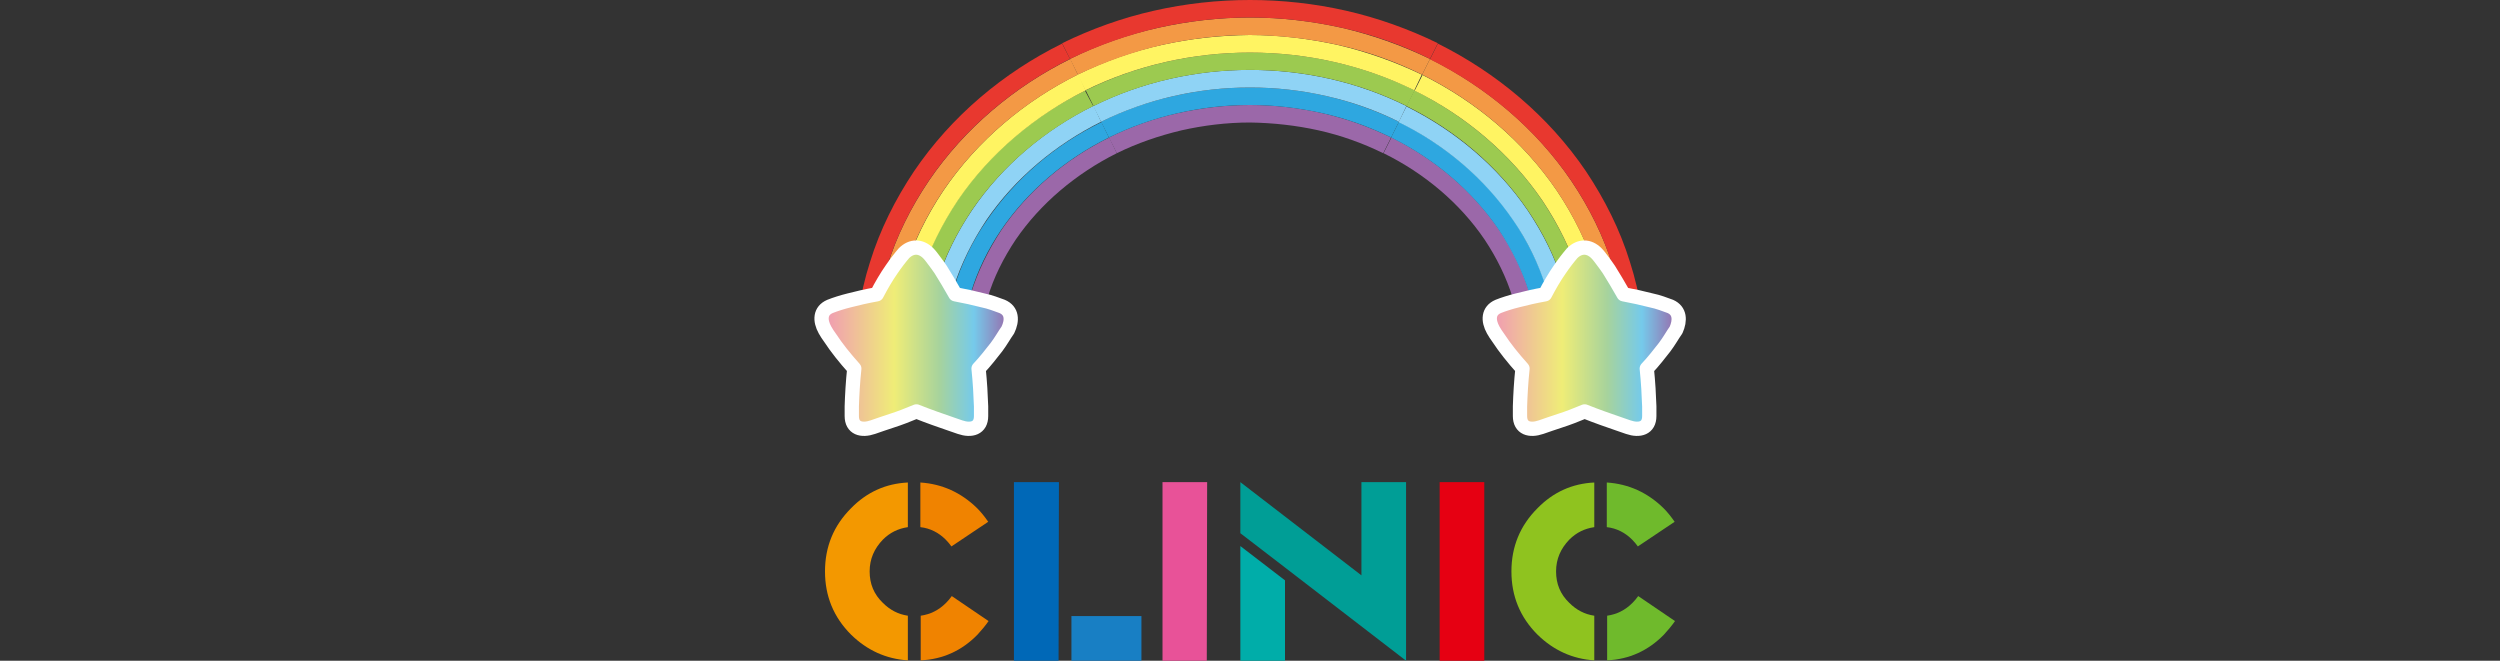<?xml version="1.0" encoding="utf-8"?>
<!-- Generator: Adobe Illustrator 25.3.1, SVG Export Plug-In . SVG Version: 6.00 Build 0)  -->
<svg version="1.1" xmlns="http://www.w3.org/2000/svg" xmlns:xlink="http://www.w3.org/1999/xlink" x="0px" y="0px" width="700px"
	 height="185px" viewBox="0 0 700 185" style="enable-background:new 0 0 700 185;" xml:space="preserve">
<rect x="0" y="0" width="700" height="185" fill="#333333" stroke="none"/>
<style type="text/css">
	.st0{fill:#F39800;}
	.st1{fill:#F08300;}
	.st2{fill:#0068B7;}
	.st3{fill:#187FC4;}
	.st4{fill:#E85298;}
	.st5{fill:#009E96;}
	.st6{fill:#00ADA9;}
	.st7{fill:#E60012;}
	.st8{fill:#8FC31F;}
	.st9{fill:#6FBA2C;}
	.st10{fill:#9B68A9;}
	.st11{fill:#2EA7E0;}
	.st12{fill:#8FD3F5;}
	.st13{fill:#9CCA50;}
	.st14{fill:#FFF462;}
	.st15{fill:#F39945;}
	.st16{fill:#E8382F;}
	.st17{fill:url(#SVGID_1_);stroke:#FFFFFF;stroke-width:4;stroke-linecap:round;stroke-linejoin:round;stroke-miterlimit:10;}
	.st18{fill:url(#SVGID_2_);stroke:#FFFFFF;stroke-width:4;stroke-linecap:round;stroke-linejoin:round;stroke-miterlimit:10;}
	.st19{fill:none;}
</style>
<g id="レイヤー_1">
</g>
<g id="写真">
	<g>
		<g>
			<g>
				<path class="st0" d="M254.2,172.4v12.5c-6.1-0.4-11.4-2.8-15.9-7.2c-4.9-4.9-7.3-10.8-7.3-17.7c0-6.9,2.4-12.8,7.3-17.7
					c4.4-4.5,9.7-6.9,15.9-7.2v12.5c-2.7,0.4-5,1.5-7,3.5c-2.4,2.5-3.7,5.4-3.7,8.9c0,3.5,1.2,6.4,3.7,8.8
					C249.2,170.8,251.5,172,254.2,172.4z"/>
				<path class="st1" d="M266.4,153c-0.5-0.7-1-1.3-1.6-1.9c-2-2-4.4-3.2-7.1-3.5v-12.5c6.1,0.4,11.4,2.8,15.9,7.2
					c1.2,1.2,2.2,2.5,3.1,3.8L266.4,153z"/>
				<path class="st1" d="M276.8,173.9c-0.9,1.3-2,2.6-3.1,3.8c-4.4,4.5-9.7,6.9-15.9,7.2v-12.5c2.7-0.4,5-1.5,7.1-3.6
					c0.6-0.6,1.1-1.2,1.6-1.9L276.8,173.9z"/>
			</g>
			<g>
				<polygon class="st2" points="283.9,135 296.5,135 296.4,185 283.9,185 				"/>
				<rect x="300" y="172.5" class="st3" width="19.6" height="12.5"/>
			</g>
			<polygon class="st4" points="325.5,135 338,135 337.9,185 325.5,185 			"/>
			<polygon class="st5" points="393.7,185 359.8,158.9 347.3,149.3 347.3,135 381.2,161.1 381.2,135 393.7,135 			"/>
			<polygon class="st6" points="359.8,162.5 359.8,185 347.3,185 347.3,152.9 			"/>
			<polygon class="st7" points="403.1,135 415.6,135 415.6,185 403.1,185 			"/>
			<g>
				<path class="st8" d="M446.4,172.4v12.5c-6.1-0.4-11.4-2.8-15.9-7.2c-4.9-4.9-7.3-10.8-7.3-17.7c0-6.9,2.4-12.8,7.3-17.7
					c4.4-4.5,9.7-6.9,15.9-7.2v12.5c-2.7,0.4-5,1.5-7,3.5c-2.4,2.5-3.7,5.4-3.7,8.9c0,3.5,1.2,6.4,3.7,8.8
					C441.4,170.8,443.7,172,446.4,172.4z"/>
				<path class="st9" d="M458.6,153c-0.5-0.7-1-1.3-1.6-1.9c-2-2-4.4-3.2-7.1-3.5v-12.5c6.1,0.4,11.4,2.8,15.9,7.2
					c1.2,1.2,2.2,2.5,3.1,3.8L458.6,153z"/>
				<path class="st9" d="M469,173.9c-0.9,1.3-2,2.6-3.1,3.8c-4.4,4.5-9.7,6.9-15.9,7.2v-12.5c2.7-0.4,5-1.5,7.1-3.6
					c0.6-0.6,1.1-1.2,1.6-1.9L469,173.9z"/>
			</g>
		</g>
		<g>
			<g>
				<g>
					<g>
						<path class="st10" d="M312.7,42.9c-11.4,5.7-21.4,14.1-28.3,24.2c-3.4,5.1-6.2,10.6-7.9,16.4c-1.9,5.7-2.7,11.7-2.7,17.8h-4.9
							c0.1-6.5,1-13,3-19.2c1.9-6.2,4.9-12.2,8.5-17.7c7.4-10.9,18-19.9,30.2-25.9L312.7,42.9z"/>
						<path class="st11" d="M310.5,38.5c-12.1,6-22.7,14.9-30.2,25.9c-3.7,5.5-6.6,11.4-8.5,17.7c-2,6.2-2.9,12.7-3,19.2h-4.9
							c0.1-7,1-14,3.2-20.7c2.1-6.7,5.2-13.1,9.2-18.9c8-11.7,19.2-21.2,32.1-27.5L310.5,38.5z"/>
						<path class="st12" d="M308.3,34.1c-12.8,6.4-24.1,15.8-32.1,27.5c-3.9,5.9-7.1,12.2-9.2,18.9c-2.2,6.7-3.1,13.7-3.2,20.7H259
							c0.1-7.5,1.1-15,3.4-22.2c2.2-7.2,5.6-14,9.8-20.2c8.5-12.5,20.4-22.5,34-29.2L308.3,34.1z"/>
						<path class="st13" d="M306.1,29.7c-13.5,6.7-25.5,16.7-34,29.2c-4.2,6.3-7.6,13-9.8,20.2c-2.3,7.2-3.4,14.7-3.4,22.2h-4.9
							c0.1-8,1.2-16,3.6-23.6c2.4-7.7,6-14.9,10.4-21.5c9-13.2,21.6-23.8,35.8-30.8L306.1,29.7z"/>
						<path class="st14" d="M304,25.3c-14.2,7.1-26.8,17.6-35.8,30.8c-4.4,6.6-8.1,13.9-10.4,21.5c-2.5,7.6-3.6,15.6-3.6,23.6h-4.9
							c0.1-8.5,1.3-17,3.9-25.1c2.5-8.1,6.3-15.8,11-22.8c9.5-14,22.8-25.1,37.7-32.5L304,25.3z"/>
						<path class="st15" d="M301.8,20.9c-14.9,7.4-28.2,18.5-37.7,32.5c-4.7,7-8.5,14.7-11,22.8c-2.6,8.1-3.8,16.6-3.9,25.1h-4.9
							c0.1-9,1.3-18,4.1-26.6c2.6-8.6,6.7-16.7,11.7-24.1c10-14.7,24-26.4,39.6-34.1L301.8,20.9z"/>
						<path class="st16" d="M299.6,16.5C284,24.3,270,35.9,260,50.7c-5,7.4-9,15.5-11.7,24.1c-2.8,8.6-4,17.6-4.1,26.6h-4.9
							c0.1-9.5,1.4-19,4.3-28c2.8-9.1,7.1-17.6,12.3-25.4c10.5-15.5,25.1-27.7,41.5-35.8L299.6,16.5z"/>
					</g>
					<g>
						<path class="st10" d="M387.3,42.9c-5.7-2.8-11.8-5-18.1-6.4c-6.3-1.4-12.7-2.1-19.2-2.2c-6.5,0-13,0.8-19.2,2.2
							c-6.3,1.5-12.4,3.6-18.1,6.4l-2.2-4.4c6.1-3,12.5-5.3,19.2-6.8c6.7-1.5,13.5-2.3,20.3-2.3c6.9,0,13.7,0.8,20.3,2.3
							c6.6,1.5,13.1,3.8,19.2,6.8L387.3,42.9z"/>
						<path class="st11" d="M389.5,38.5c-6.1-3-12.5-5.3-19.2-6.8c-6.7-1.5-13.5-2.3-20.3-2.3c-6.9,0-13.7,0.8-20.3,2.3
							c-6.6,1.5-13.1,3.8-19.2,6.8l-2.2-4.4c6.4-3.2,13.2-5.6,20.3-7.2c7-1.6,14.2-2.4,21.4-2.4c7.2,0,14.4,0.8,21.4,2.4
							c7,1.6,13.8,4,20.3,7.2L389.5,38.5z"/>
						<path class="st12" d="M391.7,34.1c-6.4-3.2-13.2-5.6-20.3-7.2c-7-1.6-14.2-2.4-21.4-2.4c-7.2,0-14.4,0.8-21.4,2.4
							c-7,1.6-13.8,4-20.3,7.2l-2.2-4.4c27.1-13.5,60.6-13.5,87.7,0L391.7,34.1z"/>
						<path class="st13" d="M393.9,29.7c-27.1-13.5-60.6-13.5-87.7,0l-2.2-4.4c28.5-14.1,63.5-14.1,92.1,0L393.9,29.7z"/>
						<path class="st14" d="M396,25.3c-28.5-14.1-63.5-14.1-92.1,0l-2.2-4.4c7.5-3.7,15.4-6.5,23.5-8.3c8.1-1.8,16.4-2.7,24.7-2.8
							c8.3,0,16.6,1,24.7,2.8c8.1,1.9,16,4.7,23.5,8.3L396,25.3z"/>
						<path class="st15" d="M398.2,20.9c-7.5-3.7-15.4-6.5-23.5-8.3c-8.1-1.8-16.4-2.7-24.7-2.8c-8.3,0-16.6,1-24.7,2.8
							c-8.1,1.9-16,4.7-23.5,8.3l-2.2-4.4c7.8-3.9,16.1-6.8,24.6-8.7c8.5-1.9,17.2-2.9,25.8-2.9c8.7,0,17.3,1,25.8,2.9
							c8.5,2,16.7,4.9,24.6,8.7L398.2,20.9z"/>
						<path class="st16" d="M400.4,16.5c-7.8-3.9-16.1-6.8-24.6-8.7c-8.5-1.9-17.2-2.9-25.8-2.9c-8.7,0-17.3,1-25.8,2.9
							c-8.5,2-16.7,4.9-24.6,8.7l-2.2-4.4c8.2-4,16.8-7.1,25.7-9.1c8.8-2,17.9-3,26.9-3c9,0,18.1,1,26.9,3c8.8,2,17.5,5.1,25.7,9.1
							L400.4,16.5z"/>
					</g>
					<g>
						<path class="st10" d="M426.3,101.3c-0.1-6-0.9-12-2.7-17.8c-1.8-5.8-4.5-11.3-7.9-16.4c-6.9-10.2-16.9-18.6-28.3-24.2l2.2-4.4
							c12.1,6,22.7,14.9,30.2,25.9c3.7,5.5,6.6,11.4,8.5,17.7c2,6.2,2.9,12.7,3,19.2H426.3z"/>
						<path class="st11" d="M431.2,101.3c-0.1-6.5-1-13-3-19.2c-1.9-6.2-4.9-12.2-8.5-17.7c-7.4-10.9-18-19.9-30.2-25.9l2.2-4.4
							c12.8,6.4,24.1,15.8,32.1,27.5c3.9,5.9,7.1,12.2,9.2,18.9c2.2,6.7,3.1,13.7,3.2,20.7H431.2z"/>
						<path class="st12" d="M436.1,101.3c-0.1-7-1-14-3.2-20.7c-2.1-6.7-5.2-13.1-9.2-18.9c-8-11.7-19.2-21.2-32.1-27.5l2.2-4.4
							c13.5,6.7,25.5,16.7,34,29.2c4.2,6.3,7.6,13,9.8,20.2c2.3,7.2,3.4,14.7,3.4,22.2H436.1z"/>
						<path class="st13" d="M441,101.3c-0.1-7.5-1.1-15-3.4-22.2c-2.2-7.2-5.6-14-9.8-20.2c-8.5-12.5-20.4-22.5-34-29.2l2.2-4.4
							c14.2,7.1,26.8,17.6,35.8,30.8c4.4,6.6,8.1,13.9,10.4,21.5c2.5,7.6,3.6,15.6,3.6,23.6H441z"/>
						<path class="st14" d="M445.9,101.3c-0.1-8-1.2-16-3.6-23.6c-2.4-7.7-6-14.9-10.4-21.5c-9-13.2-21.6-23.8-35.8-30.8l2.2-4.4
							c14.9,7.4,28.2,18.5,37.7,32.5c4.7,7,8.5,14.7,11,22.8c2.6,8.1,3.8,16.6,3.9,25.1H445.9z"/>
						<path class="st15" d="M450.8,101.3c-0.1-8.5-1.3-17-3.9-25.1c-2.5-8.1-6.3-15.8-11-22.8c-9.5-14-22.8-25.1-37.7-32.5l2.2-4.4
							C416,24.3,430,35.9,440,50.7c5,7.4,9,15.5,11.7,24.1c2.8,8.6,4,17.6,4.1,26.6H450.8z"/>
						<path class="st16" d="M455.7,101.3c-0.1-9-1.3-18-4.1-26.6C449,66.1,444.9,58,440,50.7c-10-14.7-24-26.4-39.6-34.1l2.2-4.4
							c16.3,8.1,31,20.3,41.5,35.8c5.2,7.8,9.5,16.3,12.3,25.4c2.9,9,4.3,18.6,4.3,28H455.7z"/>
					</g>
				</g>
			</g>
			<linearGradient id="SVGID_1_" gradientUnits="userSpaceOnUse" x1="230" y1="94.681" x2="282.97" y2="94.681">
				<stop  offset="0" style="stop-color:#F096B7"/>
				<stop  offset="0.384" style="stop-color:#EFED77"/>
				<stop  offset="0.622" style="stop-color:#A7D39C"/>
				<stop  offset="0.806" style="stop-color:#75CAEB"/>
				<stop  offset="1" style="stop-color:#9B65A7"/>
			</linearGradient>
			<path class="st17" d="M280.6,85.8c-0.8-0.3-1.6-0.6-2.5-0.9c-0.9-0.3-1.9-0.6-2.9-0.8h0c-2.3-0.6-5-1.2-7.7-1.7
				c-1.4-2.5-2.8-4.8-4.1-6.9l0,0c-0.6-0.9-1.2-1.7-1.8-2.5c-0.6-0.8-1.1-1.5-1.7-2.1c-2.1-2.1-4.7-2.1-6.8,0
				c-0.5,0.6-1.1,1.3-1.7,2.1c-0.6,0.8-1.2,1.6-1.8,2.5l0,0c-1.4,2-2.8,4.4-4.1,6.9c-2.8,0.5-5.4,1.1-7.7,1.7l0,0
				c-2,0.5-3.9,1.1-5.4,1.7c-2.8,1.2-2.9,3.9-1.4,6.6c0.4,0.7,0.9,1.5,1.5,2.3c1.7,2.6,4,5.5,6.7,8.5c-0.4,3.8-0.6,7.4-0.7,10.6
				c0,1,0,1.9,0,2.7c0,3.4,2.7,4.2,5.9,3.1c0.9-0.3,1.7-0.6,2.6-0.9c0.9-0.3,1.8-0.6,2.7-0.9l0,0c2.2-0.7,4.5-1.6,6.9-2.6
				c3.5,1.4,6.7,2.5,9.6,3.5c0.9,0.3,1.8,0.6,2.6,0.9c3.2,1.1,5.9,0.3,5.9-3.1c0-0.9,0-1.8,0-2.7c-0.1-3.1-0.3-6.7-0.7-10.6
				c1.9-2,3.5-4.1,5-6l0,0c0.6-0.8,1.2-1.7,1.7-2.5c0.5-0.8,1-1.6,1.5-2.3C283.5,89.7,283.4,87,280.6,85.8z"/>
			<linearGradient id="SVGID_2_" gradientUnits="userSpaceOnUse" x1="417.03" y1="94.681" x2="470" y2="94.681">
				<stop  offset="0" style="stop-color:#F096B7"/>
				<stop  offset="0.384" style="stop-color:#EFED77"/>
				<stop  offset="0.622" style="stop-color:#A7D39C"/>
				<stop  offset="0.806" style="stop-color:#75CAEB"/>
				<stop  offset="1" style="stop-color:#9B65A7"/>
			</linearGradient>
			<path class="st18" d="M467.7,85.8c-0.8-0.3-1.6-0.6-2.5-0.9c-0.9-0.3-1.9-0.6-2.9-0.8h0c-2.3-0.6-5-1.2-7.7-1.7
				c-1.4-2.5-2.8-4.8-4.1-6.9l0,0c-0.6-0.9-1.2-1.7-1.8-2.5c-0.6-0.8-1.1-1.5-1.7-2.1c-2.1-2.1-4.7-2.1-6.8,0
				c-0.5,0.6-1.1,1.3-1.7,2.1c-0.6,0.8-1.2,1.6-1.8,2.5l0,0c-1.4,2-2.8,4.4-4.1,6.9c-2.8,0.5-5.4,1.1-7.7,1.7l0,0
				c-2,0.5-3.9,1.1-5.4,1.7c-2.8,1.2-2.9,3.9-1.4,6.6c0.4,0.7,0.9,1.5,1.5,2.3c1.7,2.6,4,5.5,6.7,8.5c-0.4,3.8-0.6,7.4-0.7,10.6
				c0,1,0,1.9,0,2.7c0,3.4,2.7,4.2,5.9,3.1c0.9-0.3,1.7-0.6,2.6-0.9c0.9-0.3,1.8-0.6,2.7-0.9l0,0c2.2-0.7,4.5-1.6,6.9-2.6
				c3.5,1.4,6.7,2.5,9.6,3.5c0.9,0.3,1.8,0.6,2.6,0.9c3.2,1.1,5.9,0.3,5.9-3.1c0-0.9,0-1.8,0-2.7c-0.1-3.1-0.3-6.7-0.7-10.6
				c1.9-2,3.5-4.1,5-6l0,0c0.6-0.8,1.2-1.7,1.7-2.5c0.5-0.8,1-1.6,1.5-2.3C470.5,89.7,470.4,87,467.7,85.8z"/>
		</g>
		<rect class="st19" width="700" height="185"/>
	</g>
</g>
</svg>
